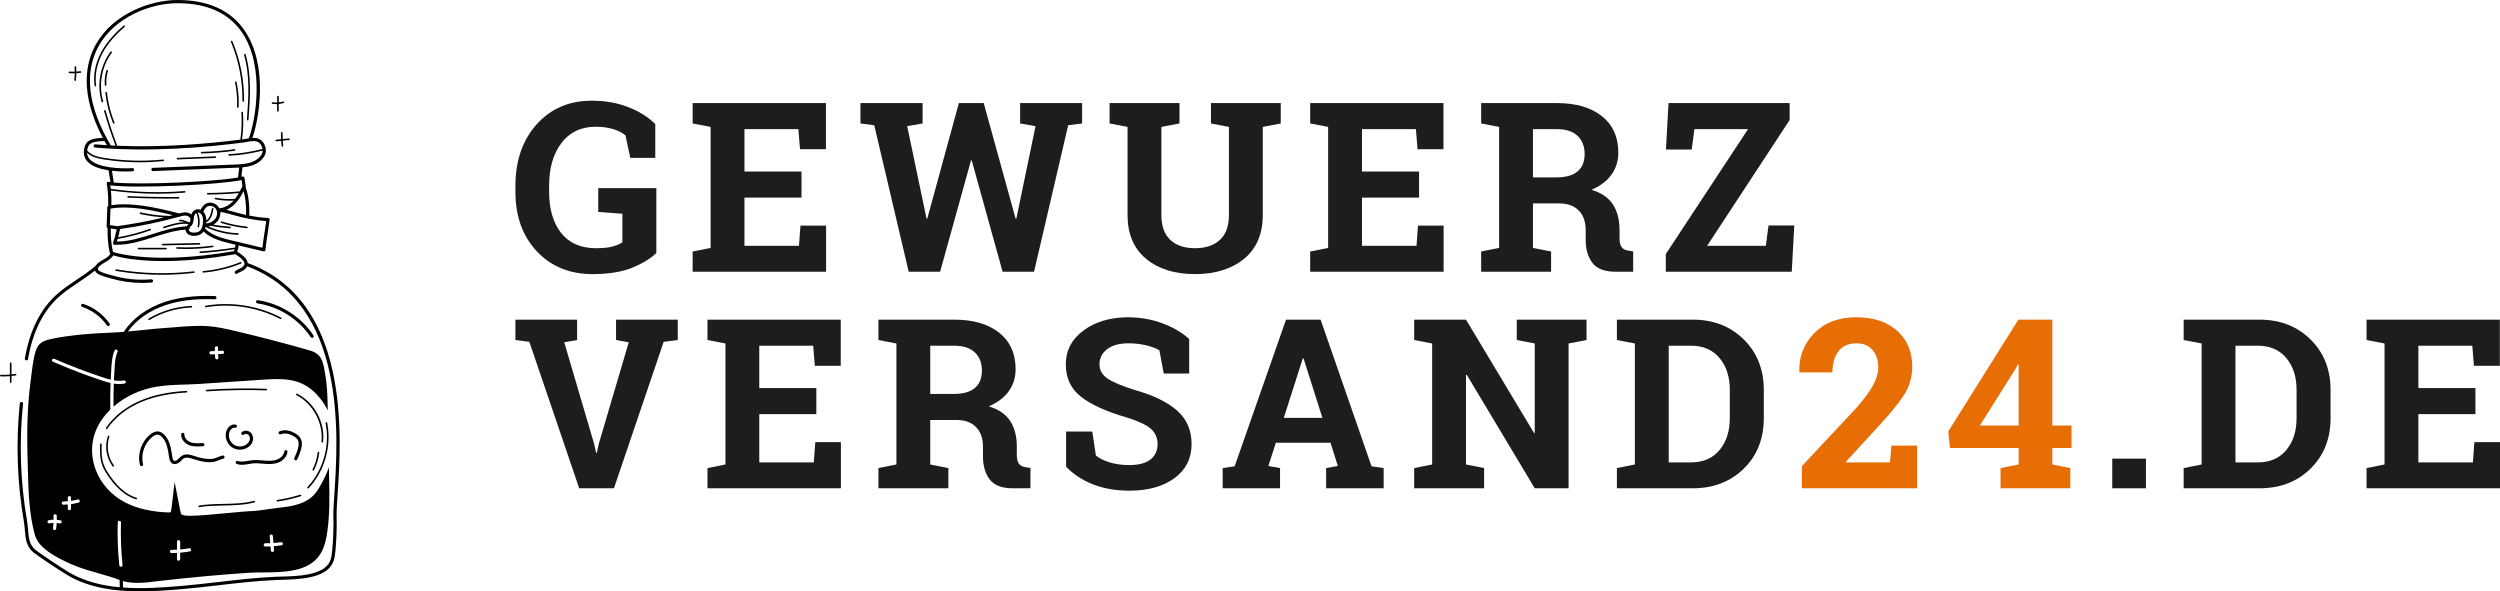 <?xml version="1.0" encoding="UTF-8" standalone="no"?>
<svg
   width="347.777"
   zoomAndPan="magnify"
   viewBox="0 0 260.833 61.699"
   height="82.266"
   preserveAspectRatio="xMidYMid"
   version="1.0"
   id="svg169"
   xmlns="http://www.w3.org/2000/svg"
   xmlns:svg="http://www.w3.org/2000/svg">
  <defs
     id="defs7">
    <g
       id="g2" />
    <clipPath
       id="96ae8a970e">
      <path
         d="M 53.004,156.559 H 89 v 62.25 H 53.004 Z m 0,0"
         clip-rule="nonzero"
         id="path4" />
    </clipPath>
  </defs>
  <g
     id="g1178"
     transform="translate(-53.004,-156.641)">
    <g
       clip-path="url(#96ae8a970e)"
       id="g15">
      <path
         fill="#000000"
         d="m 82.332,189.777 c 0.039,0.023 0.055,0.074 0.035,0.113 -0.016,0.031 -0.043,0.047 -0.074,0.047 -0.016,0 -0.027,-0.004 -0.039,-0.012 -2.371,-1.234 -5.129,-1.668 -7.766,-1.223 -0.043,0.008 -0.09,-0.023 -0.098,-0.07 -0.008,-0.043 0.023,-0.086 0.07,-0.094 2.672,-0.453 5.469,-0.016 7.871,1.238 z m -9.363,-1.219 c 0.051,-0.004 0.082,0.035 0.086,0.082 0.004,0.043 -0.035,0.082 -0.082,0.086 -1.539,0.059 -3.055,0.508 -4.375,1.297 -0.016,0.012 -0.031,0.016 -0.043,0.016 -0.031,0 -0.059,-0.016 -0.074,-0.043 -0.023,-0.039 -0.012,-0.09 0.031,-0.113 1.344,-0.805 2.887,-1.262 4.457,-1.324 z m -3.074,-6.395 c 0,-0.047 0.035,-0.086 0.082,-0.086 l 3.836,-0.082 c 0.004,0 0.004,0 0.004,0 0.047,0 0.082,0.039 0.082,0.082 0.004,0.047 -0.035,0.086 -0.082,0.086 l -3.836,0.082 c -0.047,0 -0.086,-0.039 -0.086,-0.082 z m 5.305,0.266 c -0.91,0.129 -1.836,0.191 -2.762,0.191 -0.324,0 -0.648,-0.008 -0.973,-0.023 -0.047,-0.004 -0.082,-0.043 -0.082,-0.09 0.004,-0.047 0.039,-0.082 0.09,-0.078 1.234,0.059 2.48,0.004 3.707,-0.164 0.043,-0.008 0.086,0.023 0.094,0.07 0.004,0.047 -0.027,0.09 -0.074,0.094 z m -4.793,0.148 c 0,0.047 -0.035,0.082 -0.082,0.082 h -2.863 c -0.047,0 -0.086,-0.035 -0.086,-0.082 0,-0.047 0.039,-0.086 0.086,-0.086 h 2.863 c 0.047,0 0.082,0.039 0.082,0.086 z m 1.316,-5.305 c 0.004,0.047 -0.035,0.086 -0.082,0.086 -0.348,0.004 -0.695,0.004 -1.043,0.004 -1.41,0 -2.828,-0.031 -4.23,-0.094 -0.043,-0.004 -0.082,-0.043 -0.078,-0.09 0,-0.047 0.043,-0.082 0.086,-0.078 1.746,0.078 3.52,0.109 5.266,0.09 0.047,0 0.082,0.035 0.082,0.082 z m 9.059,20.098 c -2.062,-0.07 -4.156,-0.035 -6.215,0.102 -0.004,0 -0.004,0 -0.008,0 -0.043,0 -0.078,-0.031 -0.082,-0.078 -0.004,-0.047 0.031,-0.086 0.078,-0.09 2.066,-0.137 4.164,-0.172 6.234,-0.102 0.047,0 0.082,0.039 0.082,0.086 -0.004,0.047 -0.035,0.086 -0.09,0.082 z M 84.418,203.5 c -0.098,0.371 -0.234,0.734 -0.41,1.074 -0.031,0.059 -0.09,0.094 -0.148,0.094 -0.027,0 -0.055,-0.008 -0.078,-0.019 -0.082,-0.043 -0.113,-0.145 -0.07,-0.227 0.16,-0.32 0.293,-0.656 0.383,-1.004 0.062,-0.242 0.121,-0.555 0.008,-0.809 -0.082,-0.191 -0.262,-0.359 -0.551,-0.512 -0.461,-0.246 -0.914,-0.297 -1.246,-0.145 -0.082,0.039 -0.184,0 -0.223,-0.082 -0.039,-0.086 0,-0.184 0.082,-0.223 0.586,-0.27 1.219,-0.019 1.543,0.152 0.359,0.188 0.59,0.41 0.703,0.676 0.152,0.348 0.082,0.73 0.008,1.023 z m -5.023,1.488 c -0.148,0.016 -0.297,0.039 -0.453,0.066 -0.234,0.039 -0.473,0.082 -0.711,0.082 -0.176,0 -0.352,-0.023 -0.523,-0.086 -0.09,-0.031 -0.133,-0.125 -0.102,-0.215 0.031,-0.086 0.125,-0.133 0.215,-0.102 0.324,0.117 0.684,0.055 1.062,-0.012 0.156,-0.027 0.32,-0.055 0.48,-0.07 0.352,-0.031 0.699,-0.004 1.039,0.027 0.105,0.008 0.207,0.016 0.309,0.023 0.391,0.027 0.84,0.035 1.234,-0.125 0.395,-0.16 0.676,-0.484 0.719,-0.824 0.008,-0.094 0.094,-0.16 0.188,-0.148 0.09,0.012 0.156,0.094 0.145,0.188 -0.059,0.461 -0.422,0.891 -0.926,1.098 -0.457,0.184 -0.953,0.18 -1.379,0.148 -0.105,-0.008 -0.211,-0.016 -0.316,-0.023 -0.34,-0.031 -0.66,-0.059 -0.98,-0.027 z m -2.469,-3.23 c -0.129,0.457 0.059,0.984 0.445,1.258 0.387,0.273 0.949,0.273 1.336,0 0.184,-0.129 0.312,-0.312 0.355,-0.496 0.043,-0.195 -0.016,-0.402 -0.148,-0.516 -0.133,-0.117 -0.348,-0.125 -0.465,-0.023 -0.07,0.062 -0.18,0.051 -0.238,-0.019 -0.059,-0.07 -0.051,-0.176 0.02,-0.234 0.246,-0.211 0.645,-0.203 0.902,0.019 0.23,0.199 0.328,0.531 0.258,0.848 -0.059,0.27 -0.234,0.516 -0.488,0.695 -0.25,0.176 -0.555,0.266 -0.863,0.266 -0.305,0 -0.613,-0.09 -0.863,-0.266 -0.496,-0.352 -0.738,-1.035 -0.574,-1.621 0.121,-0.434 0.535,-0.832 0.992,-0.727 0.09,0.019 0.145,0.113 0.125,0.203 -0.02,0.09 -0.113,0.145 -0.203,0.125 -0.25,-0.059 -0.512,0.211 -0.59,0.488 z m -4.027,1.027 c 0.391,0.145 0.848,0.109 1.25,0.078 0.09,-0.004 0.172,0.066 0.18,0.156 0.004,0.094 -0.062,0.172 -0.156,0.18 -0.18,0.016 -0.371,0.027 -0.566,0.027 -0.273,0 -0.555,-0.027 -0.824,-0.125 -0.438,-0.156 -0.898,-0.586 -0.875,-1.145 0.004,-0.094 0.082,-0.164 0.176,-0.16 0.09,0.004 0.164,0.082 0.16,0.172 -0.016,0.375 0.316,0.695 0.656,0.816 z m -4.965,2.281 c 0.023,0.09 -0.031,0.184 -0.121,0.207 -0.016,0 -0.027,0.004 -0.043,0.004 -0.074,0 -0.145,-0.051 -0.164,-0.129 -0.289,-1.148 0.16,-2.461 1.09,-3.191 0.277,-0.219 0.531,-0.32 0.777,-0.305 0.223,0.016 0.441,0.125 0.648,0.324 0.59,0.57 0.723,1.438 0.844,2.199 l 0.02,0.145 c 0.023,0.156 0.066,0.324 0.168,0.383 0.105,0.055 0.266,-0.012 0.379,-0.109 0.051,-0.043 0.102,-0.094 0.152,-0.145 0.098,-0.102 0.203,-0.203 0.34,-0.281 0.414,-0.23 0.883,-0.074 1.297,0.059 l 0.082,0.027 c 0.648,0.211 1.207,0.301 1.66,0.27 0.234,-0.016 0.445,-0.102 0.668,-0.188 0.156,-0.062 0.316,-0.125 0.492,-0.172 0.09,-0.023 0.184,0.035 0.203,0.125 0.023,0.09 -0.031,0.18 -0.121,0.203 -0.156,0.039 -0.297,0.094 -0.449,0.156 -0.238,0.094 -0.484,0.191 -0.77,0.211 -0.496,0.035 -1.098,-0.062 -1.789,-0.285 l -0.082,-0.027 c -0.367,-0.121 -0.742,-0.242 -1.031,-0.082 -0.094,0.051 -0.176,0.133 -0.262,0.223 -0.059,0.055 -0.113,0.113 -0.176,0.164 -0.191,0.164 -0.496,0.289 -0.758,0.145 -0.262,-0.145 -0.312,-0.469 -0.336,-0.625 l -0.023,-0.145 c -0.113,-0.746 -0.23,-1.516 -0.742,-2.008 -0.102,-0.098 -0.262,-0.219 -0.438,-0.23 -0.156,-0.012 -0.336,0.066 -0.547,0.23 -0.828,0.656 -1.227,1.824 -0.969,2.848 z m -13.219,-9.352 c 0.008,0.047 -0.02,0.09 -0.066,0.098 -0.148,0.023 -0.297,0.043 -0.445,0.059 v 0.645 c 0,0.047 -0.035,0.082 -0.082,0.082 -0.047,0 -0.086,-0.035 -0.086,-0.082 v -0.625 c -0.219,0.019 -0.438,0.027 -0.656,0.027 -0.098,0 -0.195,0 -0.293,-0.004 -0.047,-0.004 -0.082,-0.043 -0.082,-0.09 0.004,-0.043 0.043,-0.082 0.09,-0.078 0.312,0.012 0.629,0 0.941,-0.027 v -1.18 c 0,-0.047 0.039,-0.082 0.086,-0.082 0.047,0 0.082,0.035 0.082,0.082 v 1.164 c 0.141,-0.016 0.277,-0.035 0.418,-0.059 0.043,-0.008 0.086,0.023 0.094,0.07 z m 27.781,-24.566 0.641,-0.066 c 0.047,-0.004 0.09,0.031 0.094,0.074 0.004,0.047 -0.031,0.09 -0.074,0.094 l -0.652,0.066 c 0.012,0.18 0.027,0.359 0.047,0.539 0.004,0.047 -0.027,0.09 -0.074,0.094 -0.004,0 -0.008,0 -0.008,0 -0.043,0 -0.078,-0.031 -0.086,-0.074 -0.02,-0.18 -0.035,-0.359 -0.047,-0.543 l -0.496,0.051 c -0.004,0 -0.008,0 -0.008,0 -0.043,0 -0.078,-0.031 -0.086,-0.078 -0.004,-0.043 0.031,-0.086 0.078,-0.09 l 0.504,-0.051 c -0.012,-0.223 -0.016,-0.449 -0.012,-0.672 0.004,-0.047 0.039,-0.082 0.086,-0.082 0.047,0 0.086,0.039 0.082,0.086 -0.004,0.215 0,0.434 0.012,0.652 z m -22.332,-6.965 c 0.004,-0.047 0.043,-0.078 0.09,-0.078 0.184,0.016 0.363,0.019 0.547,0.016 0,-0.164 -0.004,-0.328 -0.016,-0.492 0,-0.047 0.035,-0.086 0.082,-0.09 0.047,0 0.086,0.031 0.086,0.078 0.012,0.164 0.016,0.328 0.016,0.496 0.137,-0.008 0.277,-0.023 0.414,-0.043 0.047,-0.008 0.086,0.027 0.094,0.07 0.008,0.047 -0.023,0.09 -0.07,0.098 -0.145,0.019 -0.293,0.035 -0.438,0.043 -0.004,0.242 -0.016,0.484 -0.043,0.727 -0.004,0.043 -0.039,0.074 -0.082,0.074 -0.004,0 -0.004,0 -0.008,0 -0.047,-0.004 -0.082,-0.043 -0.078,-0.09 0.027,-0.234 0.039,-0.469 0.043,-0.707 -0.047,0.004 -0.094,0.008 -0.141,0.008 -0.141,0 -0.281,-0.008 -0.422,-0.019 -0.043,-0.004 -0.078,-0.043 -0.074,-0.09 z m 21.184,3.195 c 0.008,-0.047 0.051,-0.074 0.098,-0.07 0.156,0.023 0.316,0.031 0.473,0.023 v -0.617 c 0,-0.047 0.039,-0.082 0.086,-0.082 0.047,0 0.082,0.035 0.082,0.082 v 0.605 c 0.16,-0.016 0.32,-0.043 0.473,-0.09 0.043,-0.016 0.09,0.012 0.105,0.055 0.012,0.043 -0.012,0.09 -0.059,0.105 -0.168,0.051 -0.344,0.082 -0.52,0.102 v 0.711 c 0,0.047 -0.035,0.086 -0.082,0.086 -0.047,0 -0.086,-0.039 -0.086,-0.086 v -0.699 c -0.031,0 -0.062,0.004 -0.094,0.004 -0.137,0 -0.273,-0.012 -0.406,-0.031 -0.043,-0.008 -0.078,-0.051 -0.07,-0.098 z m -16.926,34.812 c -0.344,0.992 -0.16,2.168 0.469,3.008 0.027,0.035 0.02,0.09 -0.016,0.117 -0.016,0.012 -0.035,0.016 -0.051,0.016 -0.027,0 -0.051,-0.012 -0.066,-0.031 -0.676,-0.895 -0.863,-2.105 -0.496,-3.164 0.016,-0.043 0.066,-0.066 0.109,-0.051 0.043,0.016 0.066,0.062 0.051,0.105 z m -0.812,0.801 c -0.031,1.117 -0.008,1.918 0.562,2.828 0.949,1.52 1.953,2.422 3.07,2.754 0.047,0.016 0.07,0.062 0.059,0.105 -0.012,0.039 -0.047,0.062 -0.082,0.062 -0.008,0 -0.016,-0.004 -0.023,-0.004 -1.16,-0.348 -2.195,-1.273 -3.168,-2.828 -0.594,-0.949 -0.617,-1.773 -0.586,-2.922 0,-0.047 0.039,-0.078 0.086,-0.082 0.047,0.004 0.082,0.043 0.082,0.086 z m 18.254,5.91 c -0.008,-0.047 0.023,-0.09 0.07,-0.098 0.809,-0.121 1.613,-0.305 2.395,-0.551 0.043,-0.012 0.094,0.012 0.105,0.055 0.016,0.047 -0.012,0.094 -0.055,0.105 -0.789,0.25 -1.602,0.438 -2.422,0.559 -0.004,0 -0.008,0 -0.012,0 -0.039,0 -0.078,-0.031 -0.082,-0.07 z m 4.375,-5.129 c 0.043,0.004 0.078,0.047 0.074,0.094 -0.074,0.641 -0.258,1.258 -0.551,1.836 -0.016,0.027 -0.043,0.047 -0.074,0.047 -0.012,0 -0.023,-0.004 -0.039,-0.012 -0.039,-0.019 -0.055,-0.07 -0.035,-0.113 0.281,-0.559 0.461,-1.156 0.531,-1.777 0.004,-0.047 0.043,-0.082 0.094,-0.074 z m -2.305,-5.91 c -0.043,-0.023 -0.059,-0.074 -0.039,-0.113 0.023,-0.043 0.074,-0.059 0.117,-0.035 1.809,0.934 2.922,3.004 2.699,5.031 -0.004,0.043 -0.039,0.074 -0.082,0.074 -0.004,0 -0.008,0 -0.008,0 -0.047,-0.004 -0.082,-0.047 -0.074,-0.094 0.207,-1.926 -0.891,-3.973 -2.613,-4.863 z m 1.148,9.727 c -0.031,-0.031 -0.035,-0.086 -0.004,-0.121 1.648,-1.762 2.371,-4.324 1.898,-6.688 -0.012,-0.043 0.02,-0.09 0.062,-0.098 0.047,-0.012 0.09,0.019 0.102,0.066 0.484,2.414 -0.258,5.035 -1.938,6.836 -0.02,0.016 -0.039,0.023 -0.062,0.023 -0.02,0 -0.043,-0.004 -0.059,-0.019 z m -11.383,1.891 c -0.008,-0.043 0.023,-0.086 0.07,-0.094 0.832,-0.137 1.691,-0.156 2.523,-0.172 1.07,-0.019 2.176,-0.043 3.219,-0.32 0.043,-0.016 0.09,0.012 0.102,0.059 0.012,0.043 -0.012,0.09 -0.059,0.102 -1.062,0.285 -2.18,0.309 -3.258,0.328 -0.824,0.016 -1.68,0.035 -2.5,0.168 -0.004,0 -0.008,0 -0.012,0 -0.043,0 -0.078,-0.027 -0.086,-0.07 z m -5.84,-10.945 c -1.188,0.484 -2.199,1.168 -2.98,1.996 -0.109,0.117 -0.219,0.238 -0.32,0.363 -0.129,0.156 -0.25,0.316 -0.359,0.48 -0.016,0.023 -0.043,0.039 -0.07,0.039 -0.016,0 -0.031,-0.004 -0.047,-0.016 -0.039,-0.027 -0.047,-0.078 -0.023,-0.117 0.148,-0.219 0.312,-0.43 0.488,-0.633 0.105,-0.121 0.211,-0.234 0.324,-0.348 0.781,-0.797 1.773,-1.449 2.922,-1.922 1.316,-0.539 2.84,-0.852 4.66,-0.953 0.051,0 0.086,0.031 0.09,0.078 0,0.047 -0.035,0.086 -0.082,0.09 -1.801,0.102 -3.305,0.41 -4.602,0.941 z m 6.355,-13.449 c -0.043,0 -0.078,-0.035 -0.082,-0.078 -0.004,-0.047 0.031,-0.086 0.074,-0.09 1.336,-0.117 2.645,-0.43 3.887,-0.934 0.043,-0.016 0.09,0.004 0.109,0.047 0.016,0.043 -0.004,0.094 -0.047,0.109 -1.258,0.508 -2.582,0.828 -3.934,0.945 -0.004,0 -0.004,0 -0.008,0 z m -0.973,0.027 c -1.117,0.133 -2.238,0.199 -3.355,0.199 -1.602,0 -3.203,-0.137 -4.785,-0.402 -0.047,-0.008 -0.078,-0.051 -0.07,-0.098 0.008,-0.047 0.051,-0.074 0.098,-0.07 2.676,0.453 5.398,0.523 8.094,0.207 0.047,-0.008 0.086,0.027 0.094,0.07 0.004,0.047 -0.027,0.09 -0.074,0.094 z M 76.125,179.742 c 0.863,0.27 1.754,0.453 2.652,0.543 0.047,0.004 0.078,0.047 0.074,0.094 -0.004,0.043 -0.043,0.074 -0.082,0.074 -0.004,0 -0.008,0 -0.012,0 -0.906,-0.094 -1.809,-0.277 -2.68,-0.551 -0.047,-0.012 -0.07,-0.059 -0.055,-0.105 0.012,-0.043 0.059,-0.066 0.102,-0.055 z m 1.566,-14.535 c 0.176,0.852 0.25,1.727 0.215,2.598 -0.004,0.047 -0.043,0.082 -0.086,0.082 0,0 -0.004,0 -0.004,0 -0.047,-0.004 -0.082,-0.043 -0.082,-0.086 0.039,-0.859 -0.031,-1.719 -0.207,-2.559 -0.012,-0.047 0.02,-0.094 0.062,-0.102 0.047,-0.008 0.09,0.019 0.102,0.066 z m -0.594,-4.203 c -0.02,-0.043 0.004,-0.09 0.047,-0.109 0.043,-0.016 0.09,0.004 0.109,0.047 0.82,1.957 1.242,4.109 1.215,6.23 0,0.047 -0.035,0.086 -0.082,0.086 0,0 -0.004,0 -0.004,0 -0.043,0 -0.082,-0.039 -0.082,-0.086 0.023,-2.098 -0.391,-4.23 -1.203,-6.168 z m 1.371,1.367 c -0.012,-0.047 0.016,-0.094 0.059,-0.105 0.047,-0.012 0.094,0.012 0.105,0.059 0.641,2.227 0.461,4.656 0.301,6.805 -0.004,0.043 -0.039,0.078 -0.082,0.078 -0.004,0 -0.008,0 -0.008,0 -0.047,-0.004 -0.082,-0.043 -0.078,-0.09 0.164,-2.238 0.336,-4.551 -0.297,-6.746 z m -13.516,7.062 c 0.016,0.043 -0.004,0.09 -0.047,0.109 -0.008,0.004 -0.02,0.004 -0.031,0.004 -0.031,0 -0.066,-0.019 -0.078,-0.051 -0.414,-1.016 -0.684,-2.082 -0.801,-3.172 -0.004,-0.047 0.027,-0.09 0.074,-0.094 0.047,-0.004 0.09,0.027 0.094,0.074 0.113,1.074 0.379,2.125 0.789,3.129 z m -0.93,-3.836 c -0.043,0 -0.078,-0.035 -0.082,-0.078 -0.047,-0.508 0.012,-1.035 0.168,-1.523 0.012,-0.043 0.062,-0.07 0.105,-0.055 0.043,0.016 0.066,0.062 0.055,0.105 -0.148,0.469 -0.203,0.969 -0.16,1.457 0.004,0.047 -0.031,0.086 -0.078,0.094 0,0 -0.004,0 -0.008,0 z m -0.258,1.605 c 0.016,0.047 -0.012,0.094 -0.055,0.105 -0.008,0.004 -0.016,0.004 -0.023,0.004 -0.039,0 -0.07,-0.023 -0.082,-0.062 -0.512,-1.75 -0.156,-3.75 0.934,-5.215 0.027,-0.035 0.078,-0.043 0.117,-0.016 0.035,0.027 0.043,0.078 0.016,0.117 -1.055,1.422 -1.402,3.363 -0.906,5.066 z m -0.723,-1.641 c 0.008,0.047 -0.023,0.09 -0.07,0.094 -0.004,0.004 -0.008,0.004 -0.012,0.004 -0.039,0 -0.074,-0.031 -0.082,-0.07 -0.176,-1.121 0.07,-2.371 0.699,-3.523 0.508,-0.934 1.27,-1.836 2.328,-2.754 0.035,-0.031 0.09,-0.027 0.121,0.008 0.031,0.035 0.027,0.086 -0.008,0.117 -1.043,0.906 -1.797,1.793 -2.297,2.711 -0.605,1.117 -0.848,2.332 -0.68,3.414 z m 10.918,7.008 c -0.004,-0.047 0.035,-0.086 0.082,-0.086 1.141,-0.027 2.297,-0.121 3.43,-0.277 0.043,-0.008 0.086,0.023 0.094,0.07 0.004,0.047 -0.027,0.086 -0.074,0.094 -1.137,0.16 -2.297,0.254 -3.445,0.281 -0.004,0 -0.004,0 -0.004,0 -0.047,0 -0.082,-0.039 -0.082,-0.082 z m -2.523,0.625 c 0,-0.043 0.035,-0.082 0.082,-0.086 l 3.953,-0.156 c 0.055,-0.004 0.086,0.035 0.09,0.082 0,0.043 -0.035,0.082 -0.082,0.086 l -3.953,0.156 c -0.004,0 -0.004,0 -0.004,0 -0.043,0 -0.082,-0.035 -0.086,-0.082 z m 8.422,15.102 c -0.09,-0.016 -0.156,-0.098 -0.141,-0.191 0.012,-0.094 0.098,-0.156 0.188,-0.141 2.332,0.336 4.5,1.707 5.801,3.668 0.051,0.074 0.031,0.18 -0.047,0.23 -0.027,0.019 -0.059,0.031 -0.094,0.031 -0.055,0 -0.105,-0.027 -0.141,-0.078 -1.25,-1.879 -3.328,-3.195 -5.566,-3.52 z m -18.281,0.367 c -0.09,-0.027 -0.141,-0.121 -0.109,-0.211 0.027,-0.086 0.121,-0.137 0.211,-0.109 1.105,0.359 2.086,1.09 2.758,2.055 0.051,0.074 0.035,0.18 -0.043,0.234 -0.027,0.019 -0.062,0.027 -0.098,0.027 -0.051,0 -0.102,-0.023 -0.137,-0.07 -0.629,-0.906 -1.547,-1.586 -2.582,-1.926 z m 14.652,4.902 c -0.137,0.008 -0.301,0.016 -0.473,0.023 0.008,0.117 0.02,0.238 0.035,0.355 0.016,0.094 -0.047,0.176 -0.141,0.191 -0.008,0 -0.016,0 -0.023,0 -0.082,0 -0.156,-0.059 -0.168,-0.141 -0.02,-0.129 -0.031,-0.262 -0.039,-0.391 -0.141,0.008 -0.277,0.012 -0.391,0.019 -0.004,0 -0.008,0 -0.008,0 -0.09,0 -0.164,-0.07 -0.172,-0.16 -0.004,-0.09 0.066,-0.172 0.16,-0.176 0.117,-0.008 0.258,-0.016 0.402,-0.019 0,-0.117 0.004,-0.23 0.016,-0.348 0.008,-0.09 0.086,-0.16 0.18,-0.152 0.094,0.008 0.16,0.09 0.152,0.184 -0.008,0.098 -0.012,0.199 -0.012,0.301 0.164,-0.008 0.324,-0.016 0.461,-0.023 0.094,-0.004 0.172,0.066 0.176,0.16 0.008,0.09 -0.062,0.172 -0.156,0.176 z m -17.633,17.297 c 0.004,-0.133 0,-0.266 -0.008,-0.398 -0.004,-0.094 0.066,-0.172 0.16,-0.176 0.094,-0.004 0.172,0.062 0.176,0.156 0.008,0.145 0.012,0.285 0.008,0.43 0.125,0.012 0.25,0.027 0.371,0.051 0.094,0.019 0.152,0.105 0.133,0.199 -0.016,0.078 -0.086,0.133 -0.164,0.133 -0.012,0 -0.023,0 -0.035,-0.004 -0.102,-0.019 -0.207,-0.035 -0.312,-0.043 -0.012,0.195 -0.031,0.391 -0.059,0.586 -0.012,0.082 -0.086,0.145 -0.168,0.145 -0.008,0 -0.016,0 -0.023,-0.004 -0.09,-0.012 -0.156,-0.098 -0.141,-0.188 0.027,-0.184 0.043,-0.363 0.055,-0.547 -0.148,0.004 -0.293,0.016 -0.434,0.043 -0.09,0.016 -0.18,-0.047 -0.195,-0.137 -0.016,-0.094 0.043,-0.18 0.137,-0.195 0.164,-0.031 0.332,-0.047 0.5,-0.051 z m 1.016,-1.898 c 0.156,0 0.312,-0.012 0.465,-0.023 v -0.375 c 0,-0.094 0.074,-0.168 0.168,-0.168 0.094,0 0.168,0.074 0.168,0.168 v 0.336 c 0.238,-0.035 0.473,-0.086 0.703,-0.148 0.09,-0.023 0.184,0.027 0.207,0.117 0.027,0.09 -0.027,0.18 -0.117,0.207 -0.258,0.07 -0.523,0.125 -0.793,0.164 v 0.465 c 0,0.094 -0.074,0.168 -0.168,0.168 -0.094,0 -0.168,-0.074 -0.168,-0.168 v -0.43 c -0.152,0.016 -0.305,0.023 -0.461,0.023 -0.094,0 -0.168,-0.074 -0.168,-0.164 0,-0.094 0.074,-0.172 0.164,-0.172 z m 5.676,2.172 c 0.004,-0.09 0.082,-0.164 0.176,-0.16 0.094,0 0.164,0.078 0.164,0.172 -0.047,1.477 0.008,2.973 0.16,4.445 0.008,0.09 -0.059,0.176 -0.152,0.184 -0.004,0 -0.012,0 -0.016,0 -0.086,0 -0.16,-0.062 -0.168,-0.152 -0.152,-1.484 -0.207,-2.996 -0.164,-4.488 z m 5.613,2.875 c 0.168,0 0.363,-0.008 0.57,-0.023 v -0.832 c 0,-0.09 0.074,-0.168 0.168,-0.168 0.094,0 0.168,0.078 0.168,0.168 v 0.809 c 0.348,-0.027 0.691,-0.07 0.941,-0.125 0.09,-0.019 0.18,0.039 0.199,0.129 0.02,0.09 -0.039,0.18 -0.129,0.199 -0.285,0.062 -0.656,0.109 -1.012,0.137 v 0.668 c 0,0.094 -0.074,0.168 -0.168,0.168 -0.094,0 -0.168,-0.074 -0.168,-0.168 v -0.645 c -0.219,0.012 -0.418,0.019 -0.566,0.019 -0.004,0 -0.004,0 -0.004,0 -0.094,0 -0.168,-0.074 -0.168,-0.168 0,-0.09 0.074,-0.168 0.168,-0.168 z m 9.785,-0.691 c 0.172,0.004 0.344,0 0.516,-0.008 l -0.062,-0.723 c -0.008,-0.094 0.062,-0.176 0.152,-0.184 0.094,-0.008 0.176,0.062 0.184,0.156 l 0.062,0.734 c 0.262,-0.019 0.523,-0.047 0.781,-0.086 0.094,-0.016 0.18,0.047 0.191,0.141 0.016,0.09 -0.047,0.176 -0.141,0.191 -0.266,0.039 -0.535,0.07 -0.805,0.09 l 0.035,0.414 c 0.008,0.094 -0.059,0.176 -0.152,0.184 -0.004,0 -0.008,0 -0.016,0 -0.086,0 -0.16,-0.066 -0.164,-0.152 l -0.039,-0.426 c -0.137,0.004 -0.277,0.008 -0.418,0.008 -0.043,0 -0.086,0 -0.129,0 -0.094,-0.004 -0.168,-0.078 -0.164,-0.172 0,-0.094 0.078,-0.172 0.168,-0.168 z M 64.84,182.938 c -0.004,-0.004 -0.008,-0.004 -0.012,-0.004 -0.012,-0.004 -0.023,-0.004 -0.035,-0.004 0,0 -0.004,0 -0.004,0 -0.199,-0.855 -0.23,-1.707 -0.227,-2.453 0.09,0.012 0.176,0.027 0.266,0.043 0.109,0.019 0.227,0.039 0.348,0.055 -0.113,0.551 -0.234,1.004 -0.375,1.375 -0.016,0.051 -0.012,0.109 0.02,0.152 0.031,0.047 0.078,0.074 0.133,0.074 0.082,0.004 0.16,0.004 0.238,0.004 1.32,0 2.605,-0.41 3.852,-0.805 1.078,-0.344 2.191,-0.695 3.312,-0.777 0.016,0.18 0.109,0.363 0.273,0.48 0.156,0.113 0.363,0.168 0.613,0.168 0.012,0 0.023,0 0.035,0 0.316,-0.008 0.586,-0.094 0.781,-0.254 0.07,-0.059 0.129,-0.125 0.18,-0.195 0.809,0.77 1.973,1.047 2.918,1.273 l 0.414,0.098 c -0.004,0.016 -0.008,0.031 -0.008,0.047 0,0.102 -0.012,0.18 -0.031,0.25 -1.199,0.191 -2.422,0.332 -3.637,0.41 -0.047,0.004 -0.082,0.043 -0.078,0.09 0.004,0.043 0.039,0.078 0.082,0.078 0.004,0 0.004,0 0.008,0 1.191,-0.078 2.391,-0.215 3.57,-0.398 -0.023,0.062 -0.043,0.125 -0.059,0.195 -8.523,1.492 -12.539,0.109 -12.578,0.098 z m 13.367,-7.512 c 0.031,0.184 0.062,0.402 0.09,0.633 -0.004,0.004 -0.004,0.004 -0.004,0.008 -0.086,0.18 -0.176,0.363 -0.273,0.547 -0.008,-0.004 -0.02,-0.008 -0.031,-0.004 -1.098,0.102 -2.211,0.156 -3.312,0.16 -0.047,0 -0.086,0.039 -0.086,0.086 0,0.047 0.039,0.082 0.086,0.082 1.078,-0.004 2.172,-0.055 3.25,-0.156 -0.117,0.211 -0.25,0.418 -0.402,0.609 -0.68,0.047 -1.359,0.008 -2.031,-0.121 -0.043,-0.012 -0.086,0.019 -0.098,0.066 -0.008,0.043 0.023,0.09 0.066,0.098 0.508,0.098 1.023,0.148 1.539,0.148 0.125,0 0.25,-0.004 0.375,-0.012 -0.004,0.004 -0.008,0.012 -0.012,0.016 -0.434,0.473 -0.953,0.75 -1.473,0.785 -0.004,0 -0.008,0 -0.016,0.004 -0.012,-0.031 -0.023,-0.062 -0.043,-0.09 -0.145,-0.238 -0.391,-0.414 -0.676,-0.477 -0.262,-0.062 -0.523,-0.019 -0.73,0.113 -0.238,0.152 -0.379,0.398 -0.492,0.609 -0.086,-0.035 -0.176,-0.055 -0.27,-0.059 0,0 -0.004,0 -0.004,0 -0.266,0 -0.496,0.148 -0.633,0.406 -0.027,0.047 -0.047,0.098 -0.062,0.145 -0.145,-0.125 -0.336,-0.199 -0.512,-0.219 -0.266,-0.027 -0.516,0.035 -0.762,0.102 -2.41,-0.613 -4.93,-1.176 -7.062,-0.855 0.008,-0.473 0,-0.992 -0.051,-1.531 1.609,0.223 3.234,0.336 4.859,0.336 0.949,0 1.895,-0.035 2.836,-0.113 0.047,-0.004 0.082,-0.043 0.078,-0.09 -0.004,-0.047 -0.043,-0.078 -0.09,-0.078 -2.566,0.211 -5.156,0.133 -7.703,-0.227 -0.012,-0.125 -0.027,-0.246 -0.047,-0.371 2.742,0.355 11.531,-0.066 13.695,-0.551 z m -13.523,-0.969 c 0.52,0.062 1.02,0.078 1.41,0.078 0.418,0 0.707,-0.019 0.75,-0.019 0.09,-0.008 0.16,-0.09 0.152,-0.184 -0.004,-0.09 -0.086,-0.16 -0.18,-0.152 -1.168,0.082 -3.602,-0.004 -4.438,-0.91 -0.184,-0.203 -0.281,-0.43 -0.289,-0.691 0.457,0.441 1.133,0.605 1.801,0.707 1.23,0.191 2.477,0.289 3.723,0.289 0.812,0 1.625,-0.043 2.434,-0.125 0.047,-0.004 0.078,-0.043 0.074,-0.09 -0.004,-0.047 -0.051,-0.078 -0.09,-0.074 -2.039,0.203 -4.094,0.148 -6.117,-0.164 -0.691,-0.109 -1.391,-0.281 -1.812,-0.77 0,-0.012 0,-0.019 0,-0.027 0.094,-0.598 0.262,-0.961 1.812,-0.965 0.078,0.145 0.156,0.285 0.242,0.43 -0.402,-0.023 -0.805,-0.055 -1.203,-0.09 -0.094,-0.008 -0.176,0.062 -0.184,0.152 -0.008,0.094 0.062,0.176 0.152,0.184 5.684,0.492 11.559,-0.016 15.488,-0.527 0.113,-0.016 0.234,-0.039 0.355,-0.062 0.418,-0.074 0.887,-0.16 1.195,0.031 0.227,0.141 0.387,0.422 0.434,0.703 -1.141,0.297 -2.316,0.48 -3.492,0.543 -0.047,0 -0.082,0.039 -0.082,0.086 0.004,0.047 0.039,0.082 0.086,0.082 0,0 0.004,0 0.004,0 1.18,-0.062 2.355,-0.246 3.496,-0.539 0,0.113 -0.02,0.227 -0.066,0.32 -0.203,0.41 -0.633,0.746 -1.184,0.922 -0.516,0.164 -1.074,0.188 -1.617,0.211 l -8.582,0.348 c -0.09,0.004 -0.164,0.082 -0.16,0.176 0.004,0.09 0.078,0.16 0.168,0.16 0.004,0 0.004,0 0.008,0 l 8.582,-0.348 c 0.133,-0.004 0.27,-0.012 0.406,-0.019 l -0.121,1.035 c -2.434,0.441 -10.094,0.801 -12.98,0.523 0.004,-0.019 0.008,-0.043 0.004,-0.062 z m -1.363,-13.055 c 1.723,-3.039 5.461,-4.426 8.203,-4.426 3.117,0 5.395,1.047 6.766,3.105 2.395,3.586 1.34,9.281 0.672,10.992 -0.086,0.012 -0.172,0.027 -0.254,0.043 -0.117,0.019 -0.234,0.039 -0.34,0.055 -0.039,0.004 -0.074,0.012 -0.113,0.016 0.129,-0.934 0.164,-1.879 0.098,-2.816 0,-0.047 -0.047,-0.078 -0.086,-0.078 -0.047,0.004 -0.082,0.043 -0.082,0.09 0.062,0.926 0.031,1.863 -0.098,2.785 0,0.016 0.004,0.027 0.008,0.039 -3.371,0.43 -8.086,0.84 -12.859,0.641 -0.453,-1.199 -0.863,-2.43 -1.211,-3.66 -0.012,-0.047 -0.059,-0.07 -0.105,-0.059 -0.043,0.012 -0.07,0.059 -0.059,0.105 0.344,1.211 0.746,2.422 1.195,3.605 -0.168,-0.008 -0.332,-0.019 -0.496,-0.027 -2.391,-4.023 -2.82,-7.621 -1.238,-10.41 z m 15.359,17.664 c -0.465,-0.102 -0.941,-0.219 -1.414,-0.359 L 77.125,178.668 c -0.164,-0.051 -0.332,-0.098 -0.5,-0.137 0.355,-0.152 0.691,-0.395 0.984,-0.719 0.336,-0.371 0.594,-0.809 0.805,-1.23 0.203,0.703 0.289,1.504 0.266,2.484 z m -3.258,0.453 c -0.211,0.25 -0.543,0.406 -0.91,0.434 0.004,-0.031 0.004,-0.066 0.008,-0.105 0.211,-0.113 0.395,-0.312 0.516,-0.574 0.129,-0.262 0.184,-0.551 0.238,-0.824 0.012,-0.047 -0.02,-0.09 -0.066,-0.102 -0.043,-0.008 -0.09,0.023 -0.098,0.066 -0.055,0.266 -0.109,0.543 -0.223,0.785 -0.094,0.191 -0.215,0.344 -0.359,0.445 0,-0.219 -0.031,-0.461 -0.148,-0.684 -0.043,-0.09 -0.102,-0.168 -0.168,-0.234 0.102,-0.195 0.219,-0.406 0.398,-0.523 0.129,-0.086 0.297,-0.109 0.473,-0.066 0.195,0.043 0.367,0.164 0.461,0.32 0.191,0.309 0.137,0.758 -0.121,1.062 z m -2.617,0.887 c 0,-0.012 -0.004,-0.027 -0.008,-0.039 0.02,-0.019 0.039,-0.039 0.062,-0.062 0.027,-0.023 0.051,-0.047 0.074,-0.07 0.219,-0.219 0.254,-0.504 0.285,-0.754 0.02,-0.164 0.035,-0.316 0.105,-0.441 0.043,-0.078 0.098,-0.137 0.156,-0.176 0.199,0.438 0.25,0.934 0.137,1.402 -0.012,0.043 0.02,0.09 0.062,0.102 0.008,0 0.012,0 0.02,0 0.039,0 0.074,-0.027 0.082,-0.062 0.117,-0.5 0.066,-1.023 -0.137,-1.492 0.004,0 0.008,0 0.016,0 0.164,0 0.324,0.117 0.422,0.301 0.105,0.207 0.133,0.473 0.09,0.84 -0.047,0.387 -0.152,0.633 -0.328,0.781 -0.172,0.137 -0.406,0.172 -0.57,0.176 -0.195,0.004 -0.344,-0.031 -0.449,-0.105 -0.07,-0.055 -0.129,-0.145 -0.133,-0.234 0.066,-0.023 0.117,-0.086 0.113,-0.164 z m -7.523,1.16 c 1.164,-0.191 2.316,-0.496 3.426,-0.902 0.043,-0.016 0.066,-0.062 0.051,-0.109 -0.02,-0.043 -0.066,-0.062 -0.109,-0.047 -1.074,0.395 -2.188,0.688 -3.316,0.879 0.066,-0.254 0.133,-0.531 0.191,-0.84 0.004,-0.004 0.008,-0.008 0.012,-0.012 2.086,-0.293 4.176,-0.727 6.207,-1.293 0.234,-0.066 0.457,-0.129 0.676,-0.105 0.168,0.019 0.379,0.121 0.434,0.301 0.004,0.019 0.016,0.035 0.027,0.051 -0.02,0.137 -0.035,0.258 -0.082,0.363 -0.102,-0.031 -0.207,-0.074 -0.316,-0.117 -0.234,-0.098 -0.473,-0.199 -0.719,-0.172 -0.047,0.004 -0.082,0.047 -0.074,0.094 0.004,0.047 0.043,0.078 0.09,0.074 0.152,-0.016 0.312,0.027 0.473,0.09 -0.758,0.008 -1.5,0.25 -2.172,0.469 -0.047,0.012 -0.07,0.062 -0.055,0.105 0.012,0.035 0.043,0.059 0.078,0.059 0.012,0 0.02,-0.004 0.027,-0.004 0.789,-0.258 1.68,-0.547 2.551,-0.438 -0.016,0.016 -0.031,0.031 -0.047,0.047 -0.062,0.059 -0.129,0.121 -0.18,0.195 -1.203,0.066 -2.375,0.438 -3.512,0.801 -1.219,0.387 -2.477,0.789 -3.746,0.789 0.031,-0.09 0.059,-0.18 0.086,-0.277 z m -0.75,-3.16 c 1.93,-0.332 4.238,0.121 6.492,0.68 -0.102,0.027 -0.207,0.055 -0.309,0.082 -1.02,-0.016 -2.047,-0.141 -3.043,-0.367 -0.047,-0.008 -0.09,0.019 -0.102,0.066 -0.012,0.043 0.02,0.09 0.062,0.098 0.82,0.188 1.656,0.305 2.492,0.352 -1.57,0.379 -3.168,0.684 -4.762,0.902 -0.027,0.004 -0.047,0.016 -0.07,0.027 -0.141,-0.012 -0.273,-0.035 -0.406,-0.059 -0.133,-0.023 -0.266,-0.047 -0.414,-0.059 z m 16.246,1.301 c -0.055,0.391 -0.109,0.77 -0.168,1.145 -0.082,0.531 -0.164,1.078 -0.23,1.641 l -3.148,-0.75 c -0.93,-0.223 -2.09,-0.496 -2.832,-1.258 0.02,-0.059 0.035,-0.113 0.051,-0.172 0.008,0.008 0.016,0.016 0.023,0.019 1.039,0.492 2.199,0.773 3.348,0.809 0,0 0,0 0.004,0 0.043,0 0.082,-0.035 0.082,-0.082 0.004,-0.047 -0.035,-0.086 -0.082,-0.086 -1.059,-0.035 -2.121,-0.281 -3.09,-0.711 0.109,-0.019 0.211,-0.051 0.312,-0.086 0.012,0.023 0.031,0.039 0.059,0.047 0.625,0.121 1.262,0.199 1.895,0.238 0.004,0 0.004,0 0.008,0 0.043,0 0.082,-0.035 0.082,-0.078 0.004,-0.047 -0.031,-0.086 -0.078,-0.09 -0.586,-0.035 -1.176,-0.109 -1.754,-0.215 0.16,-0.09 0.305,-0.203 0.422,-0.34 0.23,-0.273 0.332,-0.629 0.305,-0.965 0.348,0.012 0.699,0.113 1.043,0.215 l 0.145,0.043 c 1.273,0.371 2.574,0.613 3.605,0.676 z m -1.93,4.383 c -0.02,-0.23 -0.156,-0.461 -0.422,-0.699 -0.207,-0.188 -0.434,-0.355 -0.672,-0.5 0.012,-0.047 0.023,-0.098 0.043,-0.152 0.043,-0.121 0.094,-0.27 0.098,-0.492 l 2.59,0.617 c 0.016,0.004 0.027,0.004 0.039,0.004 0.035,0 0.07,-0.012 0.098,-0.031 0.039,-0.027 0.066,-0.07 0.07,-0.117 0.066,-0.621 0.16,-1.23 0.25,-1.816 0.066,-0.434 0.133,-0.879 0.191,-1.332 0.008,-0.047 -0.008,-0.094 -0.035,-0.129 -0.031,-0.035 -0.078,-0.059 -0.125,-0.059 -0.57,-0.023 -1.246,-0.113 -1.957,-0.25 0.031,-1.191 -0.094,-2.137 -0.383,-2.961 0.008,-0.019 0.008,-0.043 0.008,-0.066 -0.039,-0.355 -0.086,-0.668 -0.137,-0.922 -0.008,-0.047 -0.039,-0.086 -0.078,-0.109 -0.039,-0.023 -0.09,-0.031 -0.133,-0.019 -0.031,0.012 -0.066,0.019 -0.105,0.027 l 0.113,-0.984 c 0.32,-0.031 0.645,-0.082 0.957,-0.184 0.648,-0.207 1.141,-0.594 1.383,-1.094 0.258,-0.52 0.012,-1.312 -0.504,-1.629 -0.238,-0.148 -0.52,-0.18 -0.801,-0.16 0.707,-1.98 1.66,-7.5 -0.766,-11.137 -1.441,-2.16 -3.809,-3.254 -7.047,-3.254 -2.836,0 -6.707,1.438 -8.496,4.598 -1.078,1.895 -1.766,5.094 0.707,9.789 -1.496,0.031 -1.844,0.449 -1.965,1.246 -0.07,0.473 0.051,0.883 0.363,1.223 0.477,0.52 1.344,0.785 2.203,0.914 0.004,0.008 0,0.012 0,0.019 l 0.191,1.211 c -0.066,-0.012 -0.133,-0.019 -0.191,-0.031 -0.012,0 -0.02,0.004 -0.027,0.004 -0.012,0 -0.023,-0.004 -0.031,0 0,0 -0.004,0 -0.004,0 -0.012,0.004 -0.023,0.008 -0.035,0.016 -0.012,0.004 -0.02,0.004 -0.027,0.008 -0.008,0.008 -0.016,0.016 -0.02,0.023 -0.008,0.008 -0.016,0.016 -0.023,0.023 -0.004,0.008 -0.008,0.016 -0.012,0.023 -0.004,0.012 -0.012,0.023 -0.012,0.039 -0.004,0 -0.004,0 -0.004,0.004 0,0.008 0,0.019 0,0.027 0,0.012 0,0.019 0,0.031 0.148,0.809 0.164,1.613 0.152,2.305 -0.055,0.027 -0.094,0.082 -0.094,0.145 l -0.07,2.02 c 0,0.07 0.039,0.133 0.098,0.16 -0.008,0.801 0.023,1.723 0.254,2.656 0.008,0.023 0.02,0.047 0.035,0.062 -0.121,0.145 -0.258,0.27 -0.414,0.379 -0.059,0.043 -0.152,0.098 -0.262,0.16 -0.309,0.18 -0.707,0.406 -0.879,0.707 -0.008,0.004 -0.016,0.008 -0.023,0.016 -0.609,0.52 -1.27,0.961 -1.914,1.391 -0.695,0.465 -1.418,0.945 -2.078,1.531 -1.719,1.535 -2.848,3.789 -3.348,6.703 -0.016,0.09 0.047,0.176 0.137,0.191 0.012,0.004 0.02,0.004 0.031,0.004 0.078,0 0.148,-0.059 0.164,-0.141 0.488,-2.836 1.578,-5.023 3.242,-6.508 0.641,-0.57 1.352,-1.043 2.039,-1.5 0.566,-0.379 1.148,-0.773 1.699,-1.219 0.16,0.422 0.914,0.617 1.426,0.75 0.086,0.023 0.156,0.043 0.211,0.059 1.062,0.316 2.188,0.48 3.297,0.48 0.328,0 0.652,-0.016 0.977,-0.043 0.094,-0.008 0.16,-0.09 0.152,-0.18 -0.008,-0.094 -0.09,-0.164 -0.18,-0.156 -1.379,0.125 -2.812,-0.023 -4.148,-0.426 -0.059,-0.016 -0.133,-0.035 -0.223,-0.059 -0.324,-0.086 -1.184,-0.309 -1.207,-0.578 -0.02,-0.266 0.488,-0.559 0.793,-0.734 0.117,-0.066 0.215,-0.121 0.289,-0.176 0.207,-0.145 0.387,-0.32 0.543,-0.52 0.449,0.141 2.133,0.59 5.219,0.59 1.934,0 4.418,-0.176 7.488,-0.719 0.234,0.137 0.453,0.297 0.652,0.48 0.23,0.207 0.332,0.387 0.312,0.547 -0.023,0.199 -0.238,0.344 -0.328,0.398 -0.078,0.043 -0.156,0.082 -0.242,0.121 -0.129,0.059 -0.262,0.121 -0.383,0.211 -0.078,0.051 -0.094,0.156 -0.043,0.234 0.035,0.047 0.086,0.07 0.141,0.07 0.031,0 0.066,-0.012 0.094,-0.031 0.102,-0.07 0.215,-0.125 0.336,-0.18 0.086,-0.043 0.176,-0.082 0.266,-0.133 0.211,-0.125 0.359,-0.277 0.438,-0.449 10.422,3.875 9.496,17.797 9.102,23.758 -0.066,0.996 -0.121,1.781 -0.105,2.289 0.031,1.191 -0.008,2.402 -0.121,3.59 -0.035,0.379 -0.078,0.742 -0.207,1.078 -0.602,1.539 -3.41,1.613 -5.09,1.656 -0.227,0.004 -0.438,0.012 -0.621,0.019 -2.008,0.09 -4.035,0.324 -5.996,0.551 -1.258,0.145 -2.559,0.297 -3.84,0.406 -2.027,0.176 -4.098,0.309 -6.07,0.164 -0.004,-0.227 -0.012,-0.453 -0.02,-0.676 0.504,0.141 1.023,0.191 1.547,0.191 0.68,0 1.371,-0.086 2.051,-0.172 0.191,-0.023 0.379,-0.047 0.562,-0.066 2.953,-0.336 5.953,-0.609 8.918,-0.812 0.453,-0.031 0.965,-0.035 1.508,-0.039 2.141,-0.012 4.809,-0.023 6,-1.891 0.461,-0.723 0.637,-1.586 0.742,-2.336 0.273,-1.871 0.23,-3.828 0.191,-5.719 l -0.023,-1.023 c -0.094,0.273 -0.203,0.539 -0.32,0.801 -0.266,0.605 -0.586,1.176 -0.934,1.699 -0.484,0.734 -1.262,1.121 -1.828,1.316 -0.711,0.246 -1.457,0.328 -2.18,0.41 -0.355,0.043 -0.711,0.094 -1.051,0.145 -0.66,0.098 -1.336,0.199 -2.043,0.215 -0.312,0.008 -1.062,0.082 -1.93,0.164 -2.195,0.211 -3.469,0.309 -4.199,0.309 -0.719,0 -0.914,-0.094 -0.957,-0.258 -0.07,-0.266 -0.215,-1.016 -0.367,-1.809 -0.098,-0.496 -0.199,-1.027 -0.289,-1.465 -0.039,0.324 -0.082,0.695 -0.121,1.062 -0.098,0.871 -0.188,1.695 -0.254,1.992 -0.016,0.078 -0.086,0.137 -0.168,0.133 -1.801,-0.047 -3.355,-0.398 -4.617,-1.047 -2.852,-1.469 -4.188,-4.773 -3.043,-7.527 0.332,-0.789 0.848,-1.52 1.496,-2.156 -0.016,-0.926 -0.004,-1.855 0.027,-2.781 -0.312,-0.07 -0.625,-0.168 -0.941,-0.273 -1.711,-0.566 -3.418,-1.219 -5.07,-1.945 -0.086,-0.035 -0.125,-0.137 -0.086,-0.219 0.039,-0.086 0.137,-0.125 0.223,-0.086 1.641,0.719 3.336,1.367 5.039,1.93 0.289,0.094 0.57,0.184 0.852,0.25 0.02,-0.457 0.043,-0.914 0.074,-1.367 0.043,-0.59 0.098,-1.16 0.328,-1.68 0.035,-0.086 0.137,-0.125 0.223,-0.086 0.082,0.039 0.121,0.137 0.086,0.223 -0.211,0.469 -0.262,0.988 -0.301,1.566 -0.031,0.469 -0.059,0.941 -0.078,1.414 0.352,0.059 0.699,0.074 1.043,0.008 0.09,-0.016 0.18,0.043 0.199,0.133 0.016,0.09 -0.043,0.18 -0.137,0.195 -0.18,0.035 -0.359,0.051 -0.539,0.051 -0.191,0 -0.387,-0.019 -0.578,-0.051 -0.027,0.805 -0.039,1.605 -0.031,2.41 1.207,-1.055 2.801,-1.812 4.547,-2.094 0.988,-0.156 2.012,-0.188 3.004,-0.219 0.52,-0.016 1.055,-0.035 1.574,-0.07 l 6.848,-0.457 c 2.367,-0.16 4.027,0.094 5.508,1.875 0.195,0.234 0.371,0.477 0.523,0.723 0.133,0.207 0.25,0.414 0.352,0.629 l -0.004,-0.152 v -0.043 c -0.023,-1.188 -0.051,-2.422 -0.27,-3.617 l -0.035,-0.207 c -0.195,-1.09 -0.336,-1.879 -1.559,-2.23 -2.473,-0.715 -5.02,-1.379 -7.777,-2.031 -0.98,-0.23 -1.871,-0.43 -2.793,-0.504 -0.863,-0.066 -1.711,-0.019 -2.582,0.035 -1.754,0.117 -3.602,0.281 -5.645,0.5 -0.062,0.008 -0.125,0.012 -0.184,0.016 0.879,-1.215 2.246,-2.184 3.891,-2.738 1.449,-0.492 3.141,-0.695 5.176,-0.621 0.09,0.004 0.172,-0.066 0.172,-0.16 0.004,-0.094 -0.066,-0.172 -0.16,-0.176 -2.074,-0.074 -3.809,0.133 -5.297,0.637 -1.812,0.617 -3.309,1.715 -4.219,3.102 -0.609,0.047 -1.215,0.074 -1.805,0.102 -0.762,0.035 -1.551,0.07 -2.34,0.152 h -0.031 c -1.133,0.117 -2.305,0.238 -3.438,0.496 -1.105,0.25 -1.438,0.582 -1.699,1.703 -0.156,0.668 -0.242,1.371 -0.324,2.051 -0.027,0.215 -0.055,0.434 -0.082,0.648 -0.316,2.375 -0.414,5.012 -0.309,8.293 0.008,0.301 0.016,0.605 0.023,0.91 0.062,2.281 0.125,4.641 0.73,6.82 0.422,1.531 2.582,2.508 3.742,3.035 0.945,0.426 1.938,0.707 2.895,0.977 0.719,0.203 1.465,0.414 2.176,0.688 0.012,0.004 0.02,0.004 0.031,0.008 0.004,0.254 0.012,0.508 0.016,0.762 -1.887,-0.172 -3.68,-0.613 -5.254,-1.531 -0.848,-0.496 -3.203,-2.086 -3.551,-2.375 -0.633,-0.535 -0.691,-1.25 -0.762,-2.078 -0.027,-0.301 -0.051,-0.609 -0.105,-0.93 -0.699,-4.039 -0.84,-8.156 -0.422,-12.234 0.008,-0.094 -0.059,-0.176 -0.152,-0.184 -0.094,-0.012 -0.176,0.055 -0.184,0.148 -0.422,4.109 -0.277,8.258 0.426,12.328 0.051,0.305 0.078,0.605 0.102,0.898 0.07,0.867 0.141,1.684 0.883,2.309 0.352,0.297 2.742,1.906 3.598,2.406 2.219,1.297 4.84,1.668 7.551,1.668 1.426,0 2.879,-0.105 4.309,-0.227 1.289,-0.113 2.59,-0.262 3.852,-0.406 1.957,-0.227 3.977,-0.461 5.973,-0.551 0.184,-0.008 0.391,-0.016 0.617,-0.019 1.762,-0.047 4.711,-0.125 5.391,-1.871 0.145,-0.375 0.191,-0.766 0.23,-1.168 0.113,-1.203 0.152,-2.426 0.121,-3.633 -0.012,-0.488 0.039,-1.27 0.105,-2.254 0.402,-6.051 1.34,-20.191 -9.379,-24.121"
         fill-opacity="1"
         fill-rule="nonzero"
         id="path13" />
    </g>
    <g
       id="g1095"
       transform="translate(0,-1.479)">
      <g
         id="g1015"
         transform="translate(-0.156)">
        <g
           fill="#1d1d1f"
           fill-opacity="1"
           id="g23">
          <g
             transform="translate(106.372,186.469)"
             id="g21">
            <g
               id="g19">
              <path
                 d="m 15.266,-1.953 c -0.574,0.562 -1.406,1.074 -2.5,1.531 C 11.672,0.023 10.285,0.25 8.609,0.25 c -2.375,0 -4.312,-0.789 -5.812,-2.375 C 1.305,-3.719 0.562,-5.789 0.562,-8.344 V -8.938 c 0,-2.633 0.734,-4.773 2.203,-6.422 1.477,-1.656 3.398,-2.484 5.766,-2.484 1.375,0 2.629,0.219 3.766,0.656 1.145,0.438 2.098,1.031 2.859,1.781 v 3.531 h -2.609 l -0.5,-2.344 c -0.324,-0.281 -0.75,-0.5 -1.281,-0.656 -0.523,-0.164 -1.125,-0.25 -1.812,-0.25 -1.543,0 -2.742,0.57 -3.594,1.703 -0.855,1.137 -1.281,2.621 -1.281,4.453 v 0.625 c 0,1.793 0.414,3.227 1.25,4.297 0.844,1.062 2.055,1.594 3.641,1.594 0.707,0 1.281,-0.055 1.719,-0.172 0.438,-0.125 0.781,-0.27 1.031,-0.438 v -2.984 l -2.516,-0.188 V -8.719 h 6.062 z m 0,0"
                 id="path17" />
            </g>
          </g>
        </g>
        <g
           fill="#1d1d1f"
           fill-opacity="1"
           id="g31">
          <g
             transform="translate(124.754,186.469)"
             id="g29">
            <g
               id="g27">
              <path
                 d="M 12.031,-7.734 H 6.078 v 5.031 h 5.688 L 11.922,-4.812 H 14.594 V 0 H 0.672 v -2.109 l 1.875,-0.375 v -12.625 l -1.875,-0.359 v -2.125 h 13.906 v 4.812 H 11.875 L 11.703,-14.875 h -5.625 v 4.422 h 5.953 z m 0,0"
                 id="path25" />
            </g>
          </g>
        </g>
        <g
           fill="#1d1d1f"
           fill-opacity="1"
           id="g39">
          <g
             transform="translate(142.592,186.469)"
             id="g37">
            <g
               id="g35">
              <path
                 d="m 23.469,-15.469 -1.453,0.188 L 18.453,0 h -3.281 l -3.219,-11.609 H 11.875 L 8.656,0 H 5.375 l -3.594,-15.281 -1.438,-0.188 v -2.125 h 6.484 v 2.125 l -1.609,0.281 2.016,9.641 0.078,0.016 3.297,-12.062 h 2.594 l 3.328,12.062 0.078,-0.016 2,-9.641 L 17,-15.469 v -2.125 h 6.469 z m 0,0"
                 id="path33" />
            </g>
          </g>
        </g>
        <g
           fill="#1d1d1f"
           fill-opacity="1"
           id="g47">
          <g
             transform="translate(168.456,186.469)"
             id="g45">
            <g
               id="g43">
              <path
                 d="m 7.766,-17.594 v 2.125 L 5.875,-15.109 v 9.188 c 0,1.156 0.312,2.027 0.938,2.609 0.625,0.574 1.477,0.859 2.562,0.859 1.102,0 1.969,-0.285 2.594,-0.859 0.633,-0.57 0.953,-1.441 0.953,-2.609 v -9.188 l -1.875,-0.359 v -2.125 h 7.281 v 2.125 l -1.875,0.359 v 9.188 c 0,1.98 -0.652,3.508 -1.953,4.578 C 13.195,-0.281 11.488,0.25 9.375,0.25 7.27,0.25 5.57,-0.281 4.281,-1.344 2.988,-2.414 2.344,-3.941 2.344,-5.922 v -9.188 l -1.875,-0.359 v -2.125 z m 0,0"
                 id="path41" />
            </g>
          </g>
        </g>
        <g
           fill="#1d1d1f"
           fill-opacity="1"
           id="g55">
          <g
             transform="translate(189.183,186.469)"
             id="g53">
            <g
               id="g51">
              <path
                 d="M 12.031,-7.734 H 6.078 v 5.031 h 5.688 L 11.922,-4.812 H 14.594 V 0 H 0.672 v -2.109 l 1.875,-0.375 v -12.625 l -1.875,-0.359 v -2.125 h 13.906 v 4.812 H 11.875 L 11.703,-14.875 h -5.625 v 4.422 h 5.953 z m 0,0"
                 id="path49" />
            </g>
          </g>
        </g>
        <g
           fill="#1d1d1f"
           fill-opacity="1"
           id="g63">
          <g
             transform="translate(207.021,186.469)"
             id="g61">
            <g
               id="g59">
              <path
                 d="m 8.578,-17.594 c 2,0 3.566,0.461 4.703,1.375 1.133,0.906 1.703,2.168 1.703,3.781 0,0.887 -0.242,1.656 -0.719,2.312 -0.469,0.656 -1.164,1.184 -2.078,1.578 1.031,0.312 1.773,0.824 2.234,1.531 0.457,0.711 0.688,1.594 0.688,2.656 v 0.891 c 0,0.387 0.07,0.688 0.219,0.906 0.156,0.211 0.41,0.336 0.766,0.375 l 0.438,0.062 V 0 H 14.703 C 13.555,0 12.75,-0.305 12.281,-0.922 c -0.469,-0.625 -0.703,-1.426 -0.703,-2.406 V -4.344 c 0,-0.852 -0.23,-1.52 -0.688,-2 C 10.441,-6.832 9.801,-7.094 8.969,-7.125 H 6.078 v 4.641 l 1.891,0.375 V 0 H 0.672 v -2.109 l 1.875,-0.375 v -12.625 l -1.875,-0.359 v -2.125 z m -2.5,7.75 h 2.438 c 0.988,0 1.727,-0.207 2.219,-0.625 0.488,-0.414 0.734,-1.02 0.734,-1.812 0,-0.789 -0.246,-1.422 -0.734,-1.891 C 10.242,-14.641 9.523,-14.875 8.578,-14.875 h -2.5 z m 0,0"
                 id="path57" />
            </g>
          </g>
        </g>
        <g
           fill="#1d1d1f"
           fill-opacity="1"
           id="g71">
          <g
             transform="translate(226.068,186.469)"
             id="g69">
            <g
               id="g67">
              <path
                 d="m 13.812,-17.594 v 1.766 l -8.609,13.125 h 6.125 l 0.281,-2.125 h 2.688 L 14.031,0 H 0.891 V -1.844 L 9.469,-14.875 H 3.875 l -0.281,2.125 h -2.688 l 0.266,-4.844 z m 0,0"
                 id="path65" />
            </g>
          </g>
        </g>
      </g>
      <g
         id="g985"
         transform="translate(0,3)">
        <g
           fill="#1d1d1f"
           fill-opacity="1"
           id="g79">
          <g
             transform="translate(106.372,206.064)"
             id="g77">
            <g
               id="g75">
              <path
                 d="M 6.844,-15.469 5.5,-15.234 l 3.109,10.562 0.219,0.969 H 8.906 l 0.203,-0.953 3.125,-10.578 -1.328,-0.234 v -2.125 h 6.438 v 2.125 L 15.875,-15.281 10.688,0 H 7.062 L 1.859,-15.281 0.406,-15.469 v -2.125 h 6.438 z m 0,0"
                 id="path73" />
            </g>
          </g>
        </g>
        <g
           fill="#1d1d1f"
           fill-opacity="1"
           id="g87">
          <g
             transform="translate(126.144,206.064)"
             id="g85">
            <g
               id="g83">
              <path
                 d="M 12.031,-7.734 H 6.078 v 5.031 h 5.688 L 11.922,-4.812 H 14.594 V 0 H 0.672 v -2.109 l 1.875,-0.375 v -12.625 l -1.875,-0.359 v -2.125 h 13.906 v 4.812 H 11.875 L 11.703,-14.875 h -5.625 v 4.422 h 5.953 z m 0,0"
                 id="path81" />
            </g>
          </g>
        </g>
        <g
           fill="#1d1d1f"
           fill-opacity="1"
           id="g95">
          <g
             transform="translate(143.982,206.064)"
             id="g93">
            <g
               id="g91">
              <path
                 d="m 8.578,-17.594 c 2,0 3.566,0.461 4.703,1.375 1.133,0.906 1.703,2.168 1.703,3.781 0,0.887 -0.242,1.656 -0.719,2.312 -0.469,0.656 -1.164,1.184 -2.078,1.578 1.031,0.312 1.773,0.824 2.234,1.531 0.457,0.711 0.688,1.594 0.688,2.656 v 0.891 c 0,0.387 0.07,0.688 0.219,0.906 0.156,0.211 0.41,0.336 0.766,0.375 l 0.438,0.062 V 0 H 14.703 C 13.555,0 12.75,-0.305 12.281,-0.922 c -0.469,-0.625 -0.703,-1.426 -0.703,-2.406 V -4.344 c 0,-0.852 -0.23,-1.52 -0.688,-2 C 10.441,-6.832 9.801,-7.094 8.969,-7.125 H 6.078 v 4.641 l 1.891,0.375 V 0 H 0.672 v -2.109 l 1.875,-0.375 v -12.625 l -1.875,-0.359 v -2.125 z m -2.5,7.75 h 2.438 c 0.988,0 1.727,-0.207 2.219,-0.625 0.488,-0.414 0.734,-1.02 0.734,-1.812 0,-0.789 -0.246,-1.422 -0.734,-1.891 C 10.242,-14.641 9.523,-14.875 8.578,-14.875 h -2.5 z m 0,0"
                 id="path89" />
            </g>
          </g>
        </g>
        <g
           fill="#1d1d1f"
           fill-opacity="1"
           id="g103">
          <g
             transform="translate(163.029,206.064)"
             id="g101">
            <g
               id="g99">
              <path
                 d="m 14.047,-11.969 h -2.656 L 10.938,-14.391 c -0.305,-0.195 -0.75,-0.367 -1.344,-0.516 -0.586,-0.145 -1.211,-0.219 -1.875,-0.219 -0.969,0 -1.719,0.211 -2.25,0.625 -0.523,0.406 -0.781,0.93 -0.781,1.562 0,0.605 0.273,1.102 0.828,1.484 0.551,0.375 1.504,0.777 2.859,1.203 1.938,0.543 3.406,1.258 4.406,2.141 1.008,0.887 1.516,2.055 1.516,3.5 0,1.5 -0.602,2.688 -1.797,3.562 C 11.312,-0.18 9.742,0.25 7.797,0.25 c -1.398,0 -2.656,-0.219 -3.781,-0.656 -1.125,-0.445 -2.062,-1.062 -2.812,-1.844 V -5.922 H 3.938 l 0.375,2.5 c 0.352,0.293 0.832,0.531 1.438,0.719 0.613,0.188 1.297,0.281 2.047,0.281 C 8.766,-2.422 9.5,-2.613 10,-3 c 0.5,-0.395 0.75,-0.926 0.75,-1.594 0,-0.676 -0.242,-1.219 -0.719,-1.625 C 9.551,-6.633 8.711,-7.023 7.516,-7.391 5.43,-7.992 3.852,-8.707 2.781,-9.531 1.707,-10.363 1.172,-11.5 1.172,-12.938 c 0,-1.426 0.602,-2.594 1.812,-3.5 1.207,-0.906 2.727,-1.375 4.562,-1.406 1.352,0 2.582,0.211 3.688,0.625 1.113,0.406 2.051,0.953 2.812,1.641 z m 0,0"
                 id="path97" />
            </g>
          </g>
        </g>
        <g
           fill="#1d1d1f"
           fill-opacity="1"
           id="g111">
          <g
             transform="translate(180.07,206.064)"
             id="g109">
            <g
               id="g107">
              <path
                 d="m 0.5,-2.109 1.25,-0.188 5.359,-15.297 h 3.609 l 5.312,15.297 1.266,0.188 V 0 h -6 v -2.109 l 1.219,-0.219 L 11.75,-4.75 H 6.047 l -0.781,2.422 1.219,0.219 V 0 H 0.5 Z M 6.875,-7.344 h 4.031 L 8.938,-13.547 H 8.859 Z m 0,0"
                 id="path105" />
            </g>
          </g>
        </g>
        <g
           fill="#1d1d1f"
           fill-opacity="1"
           id="g119">
          <g
             transform="translate(199.878,206.064)"
             id="g117">
            <g
               id="g115">
              <path
                 d="m 18.656,-17.594 v 2.125 l -1.875,0.359 V 0 H 13.25 l -7.094,-11.844 -0.078,0.016 v 9.344 l 1.891,0.375 V 0 H 0.672 v -2.109 l 1.875,-0.375 v -12.625 l -1.875,-0.359 v -2.125 h 5.406 L 13.188,-5.75 13.25,-5.766 v -9.344 l -1.875,-0.359 v -2.125 z m 0,0"
                 id="path113" />
            </g>
          </g>
        </g>
        <g
           fill="#1d1d1f"
           fill-opacity="1"
           id="g127">
          <g
             transform="translate(221.028,206.064)"
             id="g125">
            <g
               id="g123">
              <path
                 d="m 8.594,-17.594 c 2.145,0 3.914,0.688 5.312,2.062 C 15.301,-14.156 16,-12.395 16,-10.25 v 2.922 c 0,2.156 -0.699,3.918 -2.094,5.281 C 12.508,-0.68 10.738,0 8.594,0 H 0.672 v -2.109 l 1.875,-0.375 v -12.625 l -1.875,-0.359 v -2.125 z M 6.078,-14.875 V -2.703 H 8.406 c 1.27,0 2.258,-0.426 2.969,-1.281 0.719,-0.852 1.078,-1.969 1.078,-3.344 v -2.938 c 0,-1.363 -0.359,-2.473 -1.078,-3.328 C 10.664,-14.445 9.676,-14.875 8.406,-14.875 Z m 0,0"
                 id="path121" />
            </g>
          </g>
        </g>
        <g
           fill="#e76d05"
           fill-opacity="1"
           id="g135">
          <g
             transform="translate(240.124,206.064)"
             id="g133"
             style="fill:#e76d05;fill-opacity:1">
            <g
               id="g131"
               style="fill:#e76d05;fill-opacity:1">
              <path
                 d="m 0.875,0 v -2.312 l 5.703,-6.094 c 0.82,-0.945 1.406,-1.742 1.75,-2.391 0.344,-0.645 0.516,-1.25 0.516,-1.812 0,-0.738 -0.199,-1.344 -0.594,-1.812 C 7.852,-14.891 7.285,-15.125 6.547,-15.125 c -0.812,0 -1.434,0.277 -1.859,0.828 -0.418,0.555 -0.625,1.289 -0.625,2.203 H 0.625 l -0.016,-0.078 c -0.043,-1.582 0.477,-2.922 1.562,-4.016 1.082,-1.102 2.539,-1.656 4.375,-1.656 1.812,0 3.238,0.477 4.281,1.422 1.039,0.938 1.562,2.188 1.562,3.75 0,1.074 -0.293,2.062 -0.875,2.969 -0.586,0.898 -1.555,2.07 -2.906,3.516 L 5.469,-2.766 5.5,-2.703 h 4.562 l 0.156,-1.75 h 2.672 V 0 Z m 0,0"
                 id="path129"
                 style="fill:#e76d05;fill-opacity:1" />
            </g>
          </g>
        </g>
        <g
           fill="#e76d05"
           fill-opacity="1"
           id="g143">
          <g
             transform="translate(255.835,206.064)"
             id="g141">
            <g
               id="g139">
              <path
                 d="m 11.297,-6.547 h 2 v 2.344 h -2 v 1.719 l 1.875,0.375 V 0 h -7.281 v -2.109 l 1.891,-0.375 v -1.719 H 0.609 L 0.438,-5.938 7.75,-17.594 h 3.547 z m -7.562,0 H 7.781 v -6.344 l -0.078,-0.031 -0.281,0.516 z m 0,0"
                 id="path137" />
            </g>
          </g>
        </g>
        <g
           fill="#1d1d1f"
           fill-opacity="1"
           id="g151">
          <g
             transform="translate(271.821,206.064)"
             id="g149">
            <g
               id="g147">
              <path
                 d="M 5.078,0 H 1.562 v -3.094 h 3.516 z m 0,0"
                 id="path145" />
            </g>
          </g>
        </g>
        <g
           fill="#1d1d1f"
           fill-opacity="1"
           id="g159">
          <g
             transform="translate(280.16,206.064)"
             id="g157">
            <g
               id="g155">
              <path
                 d="m 8.594,-17.594 c 2.145,0 3.914,0.688 5.312,2.062 C 15.301,-14.156 16,-12.395 16,-10.25 v 2.922 c 0,2.156 -0.699,3.918 -2.094,5.281 C 12.508,-0.68 10.738,0 8.594,0 H 0.672 v -2.109 l 1.875,-0.375 v -12.625 l -1.875,-0.359 v -2.125 z M 6.078,-14.875 V -2.703 H 8.406 c 1.27,0 2.258,-0.426 2.969,-1.281 0.719,-0.852 1.078,-1.969 1.078,-3.344 v -2.938 c 0,-1.363 -0.359,-2.473 -1.078,-3.328 C 10.664,-14.445 9.676,-14.875 8.406,-14.875 Z m 0,0"
                 id="path153" />
            </g>
          </g>
        </g>
        <g
           fill="#1d1d1f"
           fill-opacity="1"
           id="g167">
          <g
             transform="translate(299.243,206.064)"
             id="g165">
            <g
               id="g163">
              <path
                 d="M 12.031,-7.734 H 6.078 v 5.031 h 5.688 L 11.922,-4.812 H 14.594 V 0 H 0.672 v -2.109 l 1.875,-0.375 v -12.625 l -1.875,-0.359 v -2.125 h 13.906 v 4.812 H 11.875 L 11.703,-14.875 h -5.625 v 4.422 h 5.953 z m 0,0"
                 id="path161" />
            </g>
          </g>
        </g>
      </g>
    </g>
  </g>
</svg>

